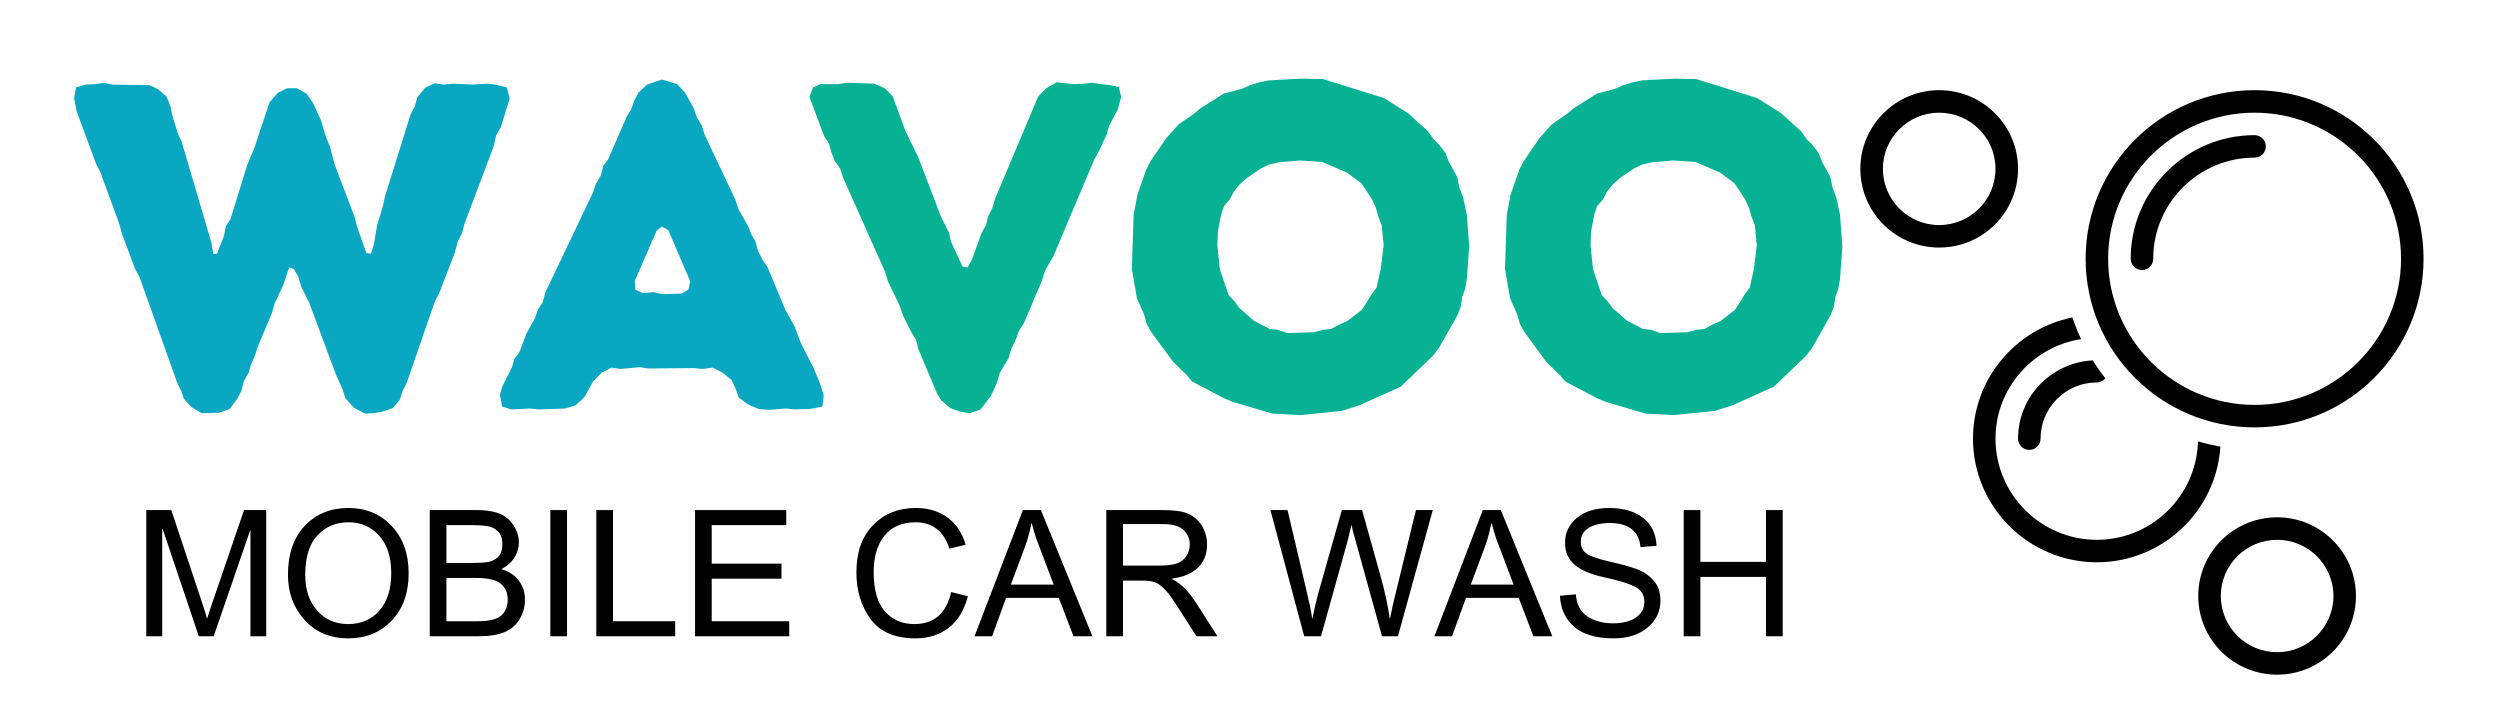 <svg xmlns="http://www.w3.org/2000/svg" xmlns:xlink="http://www.w3.org/1999/xlink" width="350" zoomAndPan="magnify" viewBox="0 0 262.5 75" height="100" preserveAspectRatio="xMidYMid meet" version="1.2"><defs><clipPath id="9fe702b4d8"><path d="M 230 54 L 248 54 L 248 70.848 L 230 70.848 Z M 230 54 "/></clipPath><clipPath id="f6d4aba4b5"><path d="M 195.336 9.465 L 212 9.465 L 212 26 L 195.336 26 Z M 195.336 9.465 "/></clipPath><clipPath id="e3884adce4"><path d="M 218 9.465 L 254.473 9.465 L 254.473 45 L 218 45 Z M 218 9.465 "/></clipPath></defs><g id="404eb80c35"><g clip-rule="nonzero" clip-path="url(#9fe702b4d8)"><path style=" stroke:none;fill-rule:nonzero;fill:#000000;fill-opacity:1;" d="M 239.098 54.316 C 234.523 54.316 230.816 58.02 230.816 62.578 C 230.816 67.145 234.523 70.84 239.098 70.84 C 243.668 70.84 247.375 67.145 247.375 62.578 C 247.375 58.02 243.668 54.316 239.098 54.316 Z M 239.098 68.48 C 235.836 68.48 233.184 65.836 233.184 62.578 C 233.184 59.324 235.836 56.68 239.098 56.68 C 242.359 56.68 245.012 59.324 245.012 62.578 C 245.012 65.836 242.359 68.48 239.098 68.48 Z M 239.098 68.48 "/></g><g clip-rule="nonzero" clip-path="url(#f6d4aba4b5)"><path style=" stroke:none;fill-rule:nonzero;fill:#000000;fill-opacity:1;" d="M 203.613 9.469 C 199.043 9.469 195.336 13.172 195.336 17.73 C 195.336 22.297 199.043 25.992 203.613 25.992 C 208.188 25.992 211.895 22.297 211.895 17.73 C 211.895 13.172 208.188 9.469 203.613 9.469 Z M 203.613 23.633 C 200.352 23.633 197.703 20.988 197.703 17.73 C 197.703 14.477 200.352 11.832 203.613 11.832 C 206.879 11.832 209.527 14.477 209.527 17.73 C 209.527 20.988 206.879 23.633 203.613 23.633 Z M 203.613 23.633 "/></g><path style=" stroke:none;fill-rule:nonzero;fill:#000000;fill-opacity:1;" d="M 220.172 56.68 C 214.305 56.68 209.527 51.914 209.527 46.059 C 209.527 40.77 213.434 36.406 218.512 35.605 C 218.168 34.867 217.859 34.109 217.605 33.332 C 211.656 34.527 207.164 39.777 207.164 46.059 C 207.164 53.215 213 59.039 220.172 59.039 C 227.062 59.039 232.703 53.664 233.141 46.898 C 232.34 46.75 231.551 46.574 230.789 46.344 C 230.633 52.062 225.945 56.68 220.172 56.68 Z M 220.172 56.68 "/><path style=" stroke:none;fill-rule:nonzero;fill:#000000;fill-opacity:1;" d="M 211.895 46.059 C 211.895 46.711 212.426 47.238 213.078 47.238 C 213.73 47.238 214.258 46.711 214.258 46.059 C 214.258 42.801 216.91 40.156 220.172 40.156 C 220.539 40.156 220.852 39.98 221.07 39.723 C 220.586 39.125 220.145 38.492 219.734 37.84 C 215.375 38.078 211.895 41.656 211.895 46.059 Z M 211.895 46.059 "/><g clip-rule="nonzero" clip-path="url(#e3884adce4)"><path style=" stroke:none;fill-rule:nonzero;fill:#000000;fill-opacity:1;" d="M 236.73 9.469 C 226.934 9.469 218.992 17.395 218.992 27.172 C 218.992 36.953 226.934 44.875 236.73 44.875 C 246.531 44.875 254.473 36.953 254.473 27.172 C 254.473 17.395 246.531 9.469 236.73 9.469 Z M 236.73 42.516 C 228.254 42.516 221.355 35.633 221.355 27.172 C 221.355 18.715 228.254 11.832 236.73 11.832 C 245.211 11.832 252.109 18.715 252.109 27.172 C 252.109 35.633 245.211 42.516 236.73 42.516 Z M 236.73 42.516 "/></g><path style=" stroke:none;fill-rule:nonzero;fill:#000000;fill-opacity:1;" d="M 224.906 28.355 C 224.25 28.355 223.723 27.828 223.723 27.172 C 223.723 20.016 229.559 14.191 236.73 14.191 C 237.387 14.191 237.914 14.723 237.914 15.371 C 237.914 16.023 237.387 16.551 236.73 16.551 C 230.863 16.551 226.086 21.316 226.086 27.172 C 226.086 27.828 225.559 28.355 224.906 28.355 Z M 224.906 28.355 "/><g style="fill:#0aa7c2;fill-opacity:1;"><g transform="translate(7.344, 42.943)"><path style="stroke:none" d="M 11.969 -1.078 L 11.672 -1.906 L 11.234 -2.828 L 7.281 -13.922 L 6.844 -14.703 L 5.469 -18.375 L 5.172 -19.453 L 3.172 -24.922 L 2.734 -25.75 L 0.688 -31.312 L 0.438 -32.641 L 0.641 -33.766 L 1.656 -34.062 L 2.688 -34.109 L 3.562 -34.25 L 4.453 -34.062 L 8.359 -34 L 9.281 -33.562 L 10.156 -32.781 L 10.547 -31.812 L 10.75 -30.828 L 11.328 -28.922 L 11.719 -28.094 L 14.859 -17.438 L 15.047 -16.266 L 15.438 -16.312 L 16.172 -18.172 L 16.375 -19.203 L 16.859 -19.938 L 18.609 -25.609 L 19.344 -27.359 L 20.953 -32.203 L 21.797 -33.172 L 22.766 -33.672 L 23.844 -33.672 L 24.875 -33.078 L 25.547 -32.094 L 25.938 -31.219 L 26.328 -30.391 L 26.922 -28.438 L 27.312 -27.516 L 27.797 -25.656 L 29.906 -20.125 L 30.141 -19.156 L 31.125 -16.375 L 31.609 -16.312 L 31.906 -17.25 L 32.25 -19.297 L 32.875 -21.344 L 33.078 -22.328 L 35.766 -30.922 L 36.203 -31.766 L 36.453 -32.688 L 37.281 -33.719 L 38.312 -34.203 L 39.234 -34.062 L 40.266 -34.156 L 42.219 -34.062 L 43.922 -34.156 L 44.906 -34 L 45.875 -33.766 L 46.172 -32.594 L 45.25 -29.609 L 44.75 -28.734 L 44.516 -27.656 L 41.391 -19.344 L 41.188 -18.516 L 40.75 -17.641 L 40.359 -16.266 L 38.75 -12.109 L 38.312 -11.281 L 35.375 -2.781 L 34.938 -1.906 L 34.641 -0.984 L 33.906 -0.094 L 32.734 0.297 L 31.906 0.438 L 30.984 0.484 L 29.859 -0.094 L 28.922 -1.125 L 28.625 -2.047 L 27.906 -3.672 L 25.109 -11.188 L 24.281 -12.844 L 23.984 -13.875 L 23.5 -14.703 L 23.016 -14.859 L 22.375 -12.953 L 21.5 -11.094 L 21.203 -10.062 L 19.688 -6.453 L 19.453 -5.672 L 19 -4.641 L 18.766 -3.812 L 18.266 -2.938 L 17.984 -1.859 L 17.547 -1.031 L 16.766 0 L 15.688 0.391 L 13.828 0.438 L 12.75 -0.203 Z M 11.969 -1.078 "/></g></g><g style="fill:#0aa7c2;fill-opacity:1;"><g transform="translate(51.851, 42.943)"><path style="stroke:none" d="M 28.828 0.094 L 27.797 0 L 26.672 -0.484 L 25.703 -1.219 L 25.406 -2.094 L 24.969 -3.031 L 24.031 -3.812 L 22.969 -4.344 L 21.891 -4.203 L 21.016 -4.297 L 16.219 -4.25 L 15.344 -4.391 L 13.297 -4.203 L 12.359 -4.344 L 11.328 -3.812 L 10.406 -2.875 L 9.531 -1.266 L 8.594 -0.391 L 7.469 -0.047 L 4.734 0.047 L 3.766 -0.047 L 1.859 0.047 L 0.875 -0.25 L 0.641 -1.469 L 0.922 -2.438 L 1.906 -4.391 L 2.156 -5.281 L 2.688 -5.953 L 3.422 -7.922 L 4.297 -9.484 L 4.641 -10.453 L 5.125 -11.188 L 5.422 -12.266 L 10.406 -22.719 L 10.703 -23.594 L 11.234 -24.531 L 11.484 -25.5 L 12.016 -26.234 L 13.969 -30.734 L 14.406 -31.422 L 14.75 -32.391 L 15.188 -33.219 L 16.078 -34.062 L 17.641 -34.594 L 19.25 -34.109 L 20.078 -33.219 L 21.016 -31.516 L 21.297 -30.641 L 21.844 -29.75 L 22.141 -28.781 L 25.359 -21.984 L 25.703 -20.953 L 26.719 -19.156 L 27.016 -18.375 L 27.453 -17.641 L 27.75 -16.562 L 28.234 -15.641 L 28.734 -14.906 L 30.594 -10.453 L 31.562 -8.703 L 32.25 -6.891 L 33.562 -4.344 L 34.297 -2.547 L 34.641 -1.422 L 34.5 -0.25 L 33.125 0 L 31.609 0.047 L 30.688 -0.047 Z M 17.734 -12.062 L 19.688 -12.109 L 20.422 -12.516 L 20.625 -13.391 L 18.328 -18.766 L 17.641 -19.156 L 17.094 -18.719 L 14.797 -13.438 L 14.859 -12.516 L 15.641 -12.172 L 16.766 -12.266 Z M 17.734 -12.062 "/></g></g><g style="fill:#07b294;fill-opacity:1;"><g transform="translate(84.985, 42.943)"><path style="stroke:none" d="M 16.812 0.438 L 15.875 0.297 L 14.797 -0.094 L 13.828 -0.922 L 13.391 -1.656 L 11.438 -6.297 L 11.188 -7.281 L 10.656 -8.156 L 9.828 -9.828 L 9.484 -10.844 L 8.25 -13.391 L 7.969 -14.359 L 3.562 -24.234 L 3.219 -25.266 L 2.688 -26 L 2.297 -26.969 L 2.047 -27.906 L 1.562 -28.625 L 0 -32.781 L 0.391 -33.766 L 1.172 -34.109 L 3.031 -34.109 L 4 -34.25 L 6.797 -34.156 L 7.922 -33.672 L 8.75 -32.828 L 10.109 -29.125 L 11.391 -26.531 L 13.828 -20.172 L 14.656 -18.516 L 14.859 -17.594 L 16.078 -14.953 L 16.609 -14.859 L 17.094 -15.734 L 18.078 -18.469 L 18.562 -19.344 L 18.766 -20.234 L 19.203 -21.062 L 19.5 -22.078 L 24.031 -32.828 L 24.875 -33.672 L 25.938 -34.297 L 27.797 -34.109 L 28.781 -34.156 L 29.703 -34.25 L 30.594 -34.109 L 31.609 -34 L 32.484 -33.812 L 32.734 -32.781 L 32.391 -31.469 L 31.469 -29.75 L 31.219 -28.828 L 30.391 -27.062 L 29.906 -26.188 L 25.656 -16.125 L 24.766 -14.562 L 24.422 -13.484 L 22.531 -9.031 L 21.984 -8.156 L 21.688 -7.328 L 21.203 -6.297 L 20.906 -5.328 L 19.984 -3.766 L 19.688 -2.734 L 19.062 -1.375 L 17.984 0.047 Z M 16.812 0.438 "/></g></g><g style="fill:#07b294;fill-opacity:1;"><g transform="translate(116.937, 42.943)"><path style="stroke:none" d="M 19.594 0.641 L 16.656 0.484 L 12.516 -0.734 L 11.578 -1.125 L 8.25 -2.875 L 7.625 -3.609 L 6.25 -4.938 L 3.953 -8.062 L 3.469 -8.938 L 3.172 -9.969 L 2.438 -11.625 L 1.906 -14.703 L 2.094 -20.375 L 2.484 -22.469 L 3.422 -25.156 L 3.859 -26 L 5.516 -28.438 L 6.844 -29.906 L 8.406 -30.984 L 9.094 -31.562 L 11.578 -33.125 L 13.438 -33.609 L 14.312 -34 L 15.297 -34.297 L 16.266 -34.5 L 19.688 -34.688 L 21.984 -34.641 L 28.391 -32.641 L 30.875 -31.078 L 32.984 -29.172 L 33.609 -28.297 L 34.203 -27.703 L 34.844 -26.875 L 35.172 -26 L 36.062 -24.375 L 36.297 -23.25 L 36.688 -22.234 L 37.078 -20.422 L 37.328 -17.047 L 37.078 -13.625 L 36.891 -12.562 L 36.594 -11.781 L 36.453 -10.797 L 36.109 -9.875 L 34.203 -6.5 L 33.562 -5.625 L 30.141 -2.344 L 25.797 -0.391 L 23.938 0.203 Z M 18.219 -7.969 L 21.062 -8.062 L 21.984 -8.312 L 22.859 -8.406 L 23.641 -8.844 L 24.531 -9.234 L 26.047 -10.406 L 26.625 -11.281 L 27.062 -12.016 L 27.609 -12.75 L 28.047 -14.75 L 28.344 -17.203 L 28.141 -19.297 L 27.797 -20.172 L 27.516 -21.156 L 27.109 -22.031 L 26 -23.703 L 24.484 -24.828 L 21.891 -25.938 L 19.547 -26.094 L 17.297 -25.891 L 16.266 -25.656 L 15.391 -25.219 L 13.969 -24.234 L 13.234 -23.594 L 12.609 -22.812 L 12.172 -21.984 L 11.578 -21.297 L 11.281 -20.422 L 10.938 -18.609 L 10.891 -17.156 L 11.141 -14.703 L 12.062 -11.969 L 12.703 -11.281 L 13.188 -10.609 L 14.703 -9.281 L 16.375 -8.406 L 17.25 -8.312 Z M 18.219 -7.969 "/></g></g><g style="fill:#07b294;fill-opacity:1;"><g transform="translate(156.119, 42.943)"><path style="stroke:none" d="M 19.594 0.641 L 16.656 0.484 L 12.516 -0.734 L 11.578 -1.125 L 8.25 -2.875 L 7.625 -3.609 L 6.25 -4.938 L 3.953 -8.062 L 3.469 -8.938 L 3.172 -9.969 L 2.438 -11.625 L 1.906 -14.703 L 2.094 -20.375 L 2.484 -22.469 L 3.422 -25.156 L 3.859 -26 L 5.516 -28.438 L 6.844 -29.906 L 8.406 -30.984 L 9.094 -31.562 L 11.578 -33.125 L 13.438 -33.609 L 14.312 -34 L 15.297 -34.297 L 16.266 -34.5 L 19.688 -34.688 L 21.984 -34.641 L 28.391 -32.641 L 30.875 -31.078 L 32.984 -29.172 L 33.609 -28.297 L 34.203 -27.703 L 34.844 -26.875 L 35.172 -26 L 36.062 -24.375 L 36.297 -23.25 L 36.688 -22.234 L 37.078 -20.422 L 37.328 -17.047 L 37.078 -13.625 L 36.891 -12.562 L 36.594 -11.781 L 36.453 -10.797 L 36.109 -9.875 L 34.203 -6.5 L 33.562 -5.625 L 30.141 -2.344 L 25.797 -0.391 L 23.938 0.203 Z M 18.219 -7.969 L 21.062 -8.062 L 21.984 -8.312 L 22.859 -8.406 L 23.641 -8.844 L 24.531 -9.234 L 26.047 -10.406 L 26.625 -11.281 L 27.062 -12.016 L 27.609 -12.75 L 28.047 -14.75 L 28.344 -17.203 L 28.141 -19.297 L 27.797 -20.172 L 27.516 -21.156 L 27.109 -22.031 L 26 -23.703 L 24.484 -24.828 L 21.891 -25.938 L 19.547 -26.094 L 17.297 -25.891 L 16.266 -25.656 L 15.391 -25.219 L 13.969 -24.234 L 13.234 -23.594 L 12.609 -22.812 L 12.172 -21.984 L 11.578 -21.297 L 11.281 -20.422 L 10.938 -18.609 L 10.891 -17.156 L 11.141 -14.703 L 12.062 -11.969 L 12.703 -11.281 L 13.188 -10.609 L 14.703 -9.281 L 16.375 -8.406 L 17.25 -8.312 Z M 18.219 -7.969 "/></g></g><g style="fill:#000000;fill-opacity:1;"><g transform="translate(13.954, 66.808)"><path style="stroke:none" d="M 14 0 L 12.344 0 L 12.344 -11.078 L 12.297 -11.078 L 8.484 0 L 6.922 0 L 3.125 -11.266 L 3.078 -11.266 L 3.078 0 L 1.406 0 L 1.406 -13.25 L 4.031 -13.25 L 7.156 -3.859 C 7.508 -2.816 7.711 -2.164 7.766 -1.906 L 7.812 -1.906 C 7.969 -2.414 8.203 -3.125 8.516 -4.031 L 11.672 -13.25 L 14 -13.25 Z M 14 0 "/></g></g><g style="fill:#000000;fill-opacity:1;"><g transform="translate(29.361, 66.808)"><path style="stroke:none" d="M 7.219 -13.469 C 9.07 -13.469 10.586 -12.836 11.766 -11.578 C 12.953 -10.316 13.547 -8.66 13.547 -6.609 C 13.547 -4.547 12.953 -2.891 11.766 -1.641 C 10.578 -0.398 9.062 0.219 7.219 0.219 C 5.312 0.219 3.773 -0.426 2.609 -1.719 C 1.453 -3.008 0.875 -4.586 0.875 -6.453 C 0.875 -8.629 1.461 -10.344 2.641 -11.594 C 3.816 -12.844 5.344 -13.469 7.219 -13.469 Z M 7.203 -1.281 C 8.547 -1.281 9.633 -1.75 10.469 -2.688 C 11.301 -3.625 11.719 -4.93 11.719 -6.609 C 11.719 -8.328 11.289 -9.648 10.438 -10.578 C 9.594 -11.504 8.523 -11.969 7.234 -11.969 C 5.91 -11.969 4.82 -11.508 3.969 -10.594 C 3.113 -9.688 2.688 -8.297 2.688 -6.422 C 2.688 -4.891 3.102 -3.648 3.938 -2.703 C 4.77 -1.754 5.859 -1.281 7.203 -1.281 Z M 7.203 -1.281 "/></g></g><g style="fill:#000000;fill-opacity:1;"><g transform="translate(43.748, 66.808)"><path style="stroke:none" d="M 8.891 -7.047 C 9.723 -6.797 10.344 -6.383 10.75 -5.812 C 11.164 -5.238 11.375 -4.582 11.375 -3.844 C 11.375 -3.102 11.188 -2.422 10.812 -1.797 C 10.445 -1.18 9.922 -0.727 9.234 -0.438 C 8.547 -0.145 7.613 0 6.438 0 L 1.375 0 L 1.375 -13.25 L 6.344 -13.25 C 7.945 -13.25 9.078 -12.895 9.734 -12.188 C 10.398 -11.488 10.734 -10.711 10.734 -9.859 C 10.734 -9.285 10.578 -8.754 10.266 -8.266 C 9.961 -7.773 9.504 -7.367 8.891 -7.047 Z M 3.125 -7.703 L 6 -7.703 C 6.594 -7.703 7.086 -7.734 7.484 -7.797 C 7.879 -7.859 8.227 -8.031 8.531 -8.312 C 8.844 -8.602 9 -9.047 9 -9.641 C 9 -10.266 8.844 -10.723 8.531 -11.016 C 8.227 -11.316 7.859 -11.5 7.422 -11.562 C 6.992 -11.633 6.441 -11.672 5.766 -11.672 L 3.125 -11.672 Z M 3.125 -1.578 L 6.422 -1.578 C 7.598 -1.578 8.414 -1.773 8.875 -2.172 C 9.332 -2.578 9.562 -3.133 9.562 -3.844 C 9.562 -4.562 9.316 -5.117 8.828 -5.516 C 8.348 -5.922 7.473 -6.125 6.203 -6.125 L 3.125 -6.125 Z M 3.125 -1.578 "/></g></g><g style="fill:#000000;fill-opacity:1;"><g transform="translate(56.085, 66.808)"><path style="stroke:none" d="M 3.453 0 L 1.703 0 L 1.703 -13.25 L 3.453 -13.25 Z M 3.453 0 "/></g></g><g style="fill:#000000;fill-opacity:1;"><g transform="translate(61.223, 66.808)"><path style="stroke:none" d="M 9.672 0 L 1.391 0 L 1.391 -13.25 L 3.141 -13.25 L 3.141 -1.578 L 9.672 -1.578 Z M 9.672 0 "/></g></g><g style="fill:#000000;fill-opacity:1;"><g transform="translate(71.51, 66.808)"><path style="stroke:none" d="M 11.359 0 L 1.469 0 L 1.469 -13.25 L 11.047 -13.25 L 11.047 -11.672 L 3.219 -11.672 L 3.219 -7.625 L 10.547 -7.625 L 10.547 -6.047 L 3.219 -6.047 L 3.219 -1.578 L 11.359 -1.578 Z M 11.359 0 "/></g></g><g style="fill:#000000;fill-opacity:1;"><g transform="translate(83.847, 66.808)"><path style="stroke:none" d=""/></g></g><g style="fill:#000000;fill-opacity:1;"><g transform="translate(88.985, 66.808)"><path style="stroke:none" d="M 12.641 -4.203 C 12.254 -2.711 11.578 -1.602 10.609 -0.875 C 9.648 -0.145 8.5 0.219 7.156 0.219 C 4.988 0.219 3.41 -0.457 2.422 -1.812 C 1.43 -3.164 0.938 -4.801 0.938 -6.719 C 0.938 -8.82 1.52 -10.473 2.688 -11.672 C 3.852 -12.867 5.352 -13.469 7.188 -13.469 C 8.469 -13.469 9.566 -13.141 10.484 -12.484 C 11.398 -11.828 12.039 -10.867 12.406 -9.609 L 10.703 -9.203 C 10.41 -10.117 9.969 -10.805 9.375 -11.266 C 8.781 -11.734 8.039 -11.969 7.156 -11.969 C 5.719 -11.969 4.625 -11.492 3.875 -10.547 C 3.125 -9.598 2.75 -8.328 2.75 -6.734 C 2.75 -4.891 3.141 -3.52 3.922 -2.625 C 4.711 -1.727 5.742 -1.281 7.016 -1.281 C 8.047 -1.281 8.883 -1.555 9.531 -2.109 C 10.176 -2.672 10.629 -3.516 10.891 -4.641 Z M 12.641 -4.203 "/></g></g><g style="fill:#000000;fill-opacity:1;"><g transform="translate(102.342, 66.808)"><path style="stroke:none" d="M 12.359 0 L 10.375 0 L 8.828 -4.031 L 3.297 -4.031 L 1.828 0 L -0.016 0 L 5.062 -13.25 L 6.953 -13.25 Z M 8.297 -5.422 C 7.211 -8.285 6.598 -9.91 6.453 -10.297 C 6.316 -10.691 6.164 -11.211 6 -11.859 L 5.953 -11.859 C 5.785 -10.973 5.562 -10.148 5.281 -9.391 L 3.797 -5.422 Z M 8.297 -5.422 "/></g></g><g style="fill:#000000;fill-opacity:1;"><g transform="translate(114.679, 66.808)"><path style="stroke:none" d="M 13.156 0 L 10.953 0 C 9.629 -2.082 8.805 -3.359 8.484 -3.828 C 8.172 -4.305 7.836 -4.719 7.484 -5.062 C 7.129 -5.406 6.797 -5.617 6.484 -5.703 C 6.18 -5.797 5.77 -5.844 5.25 -5.844 L 3.234 -5.844 L 3.234 0 L 1.484 0 L 1.484 -13.25 L 7.344 -13.25 C 8.145 -13.25 8.816 -13.195 9.359 -13.094 C 9.898 -12.988 10.375 -12.77 10.781 -12.438 C 11.195 -12.113 11.516 -11.703 11.734 -11.203 C 11.953 -10.703 12.062 -10.176 12.062 -9.625 C 12.062 -8.625 11.742 -7.816 11.109 -7.203 C 10.473 -6.598 9.551 -6.211 8.344 -6.047 L 8.344 -6.016 C 9.227 -5.617 10.062 -4.816 10.844 -3.609 Z M 3.234 -7.422 L 6.984 -7.422 C 7.742 -7.422 8.344 -7.484 8.781 -7.609 C 9.227 -7.742 9.582 -7.992 9.844 -8.359 C 10.113 -8.734 10.25 -9.156 10.25 -9.625 C 10.25 -10.227 10.031 -10.738 9.594 -11.156 C 9.156 -11.57 8.43 -11.781 7.422 -11.781 L 3.234 -11.781 Z M 3.234 -7.422 "/></g></g><g style="fill:#000000;fill-opacity:1;"><g transform="translate(128.036, 66.808)"><path style="stroke:none" d=""/></g></g><g style="fill:#000000;fill-opacity:1;"><g transform="translate(133.175, 66.808)"><path style="stroke:none" d="M 17.266 -13.25 L 13.609 0 L 11.938 0 L 9.047 -10.438 C 8.891 -10.969 8.789 -11.375 8.75 -11.656 L 8.719 -11.656 L 8.344 -10.078 L 5.531 0 L 3.766 0 L 0.219 -13.25 L 2.016 -13.25 L 4.062 -4.547 C 4.332 -3.41 4.504 -2.578 4.578 -2.047 C 4.586 -1.93 4.594 -1.867 4.594 -1.859 L 4.625 -1.859 C 4.863 -2.992 5.051 -3.812 5.188 -4.312 L 7.719 -13.25 L 9.844 -13.25 L 11.719 -6.547 C 12.195 -4.891 12.539 -3.328 12.75 -1.859 L 12.781 -1.859 C 12.906 -2.566 13.117 -3.523 13.422 -4.734 L 15.5 -13.25 Z M 17.266 -13.25 "/></g></g><g style="fill:#000000;fill-opacity:1;"><g transform="translate(150.632, 66.808)"><path style="stroke:none" d="M 12.359 0 L 10.375 0 L 8.828 -4.031 L 3.297 -4.031 L 1.828 0 L -0.016 0 L 5.062 -13.25 L 6.953 -13.25 Z M 8.297 -5.422 C 7.211 -8.285 6.598 -9.91 6.453 -10.297 C 6.316 -10.691 6.164 -11.211 6 -11.859 L 5.953 -11.859 C 5.785 -10.973 5.562 -10.148 5.281 -9.391 L 3.797 -5.422 Z M 8.297 -5.422 "/></g></g><g style="fill:#000000;fill-opacity:1;"><g transform="translate(162.969, 66.808)"><path style="stroke:none" d="M 9.281 -9.359 C 9.207 -10.203 8.898 -10.832 8.359 -11.25 C 7.828 -11.676 7.066 -11.891 6.078 -11.891 C 5.172 -11.891 4.43 -11.723 3.859 -11.391 C 3.297 -11.055 3.016 -10.566 3.016 -9.922 C 3.016 -9.348 3.234 -8.922 3.672 -8.641 C 4.109 -8.359 4.941 -8.082 6.172 -7.812 C 7.273 -7.562 8.172 -7.312 8.859 -7.062 C 9.555 -6.812 10.148 -6.414 10.641 -5.875 C 11.129 -5.344 11.375 -4.629 11.375 -3.734 C 11.375 -2.598 10.922 -1.656 10.016 -0.906 C 9.109 -0.156 7.93 0.219 6.484 0.219 C 4.617 0.219 3.223 -0.191 2.297 -1.016 C 1.367 -1.848 0.879 -2.926 0.828 -4.25 L 2.5 -4.406 C 2.57 -3.344 2.977 -2.566 3.719 -2.078 C 4.457 -1.598 5.352 -1.359 6.406 -1.359 C 7.383 -1.359 8.176 -1.555 8.781 -1.953 C 9.383 -2.359 9.688 -2.91 9.688 -3.609 C 9.688 -4.328 9.367 -4.852 8.734 -5.188 C 8.109 -5.52 7.051 -5.848 5.562 -6.172 C 4.07 -6.492 3 -6.945 2.344 -7.531 C 1.688 -8.113 1.359 -8.867 1.359 -9.797 C 1.359 -10.859 1.77 -11.734 2.594 -12.422 C 3.426 -13.117 4.562 -13.469 6 -13.469 C 7.469 -13.469 8.648 -13.125 9.547 -12.438 C 10.441 -11.75 10.914 -10.77 10.969 -9.5 Z M 9.281 -9.359 "/></g></g><g style="fill:#000000;fill-opacity:1;"><g transform="translate(175.306, 66.808)"><path style="stroke:none" d="M 11.875 0 L 10.125 0 L 10.125 -6.234 L 3.234 -6.234 L 3.234 0 L 1.484 0 L 1.484 -13.25 L 3.234 -13.25 L 3.234 -7.812 L 10.125 -7.812 L 10.125 -13.25 L 11.875 -13.25 Z M 11.875 0 "/></g></g></g></svg>